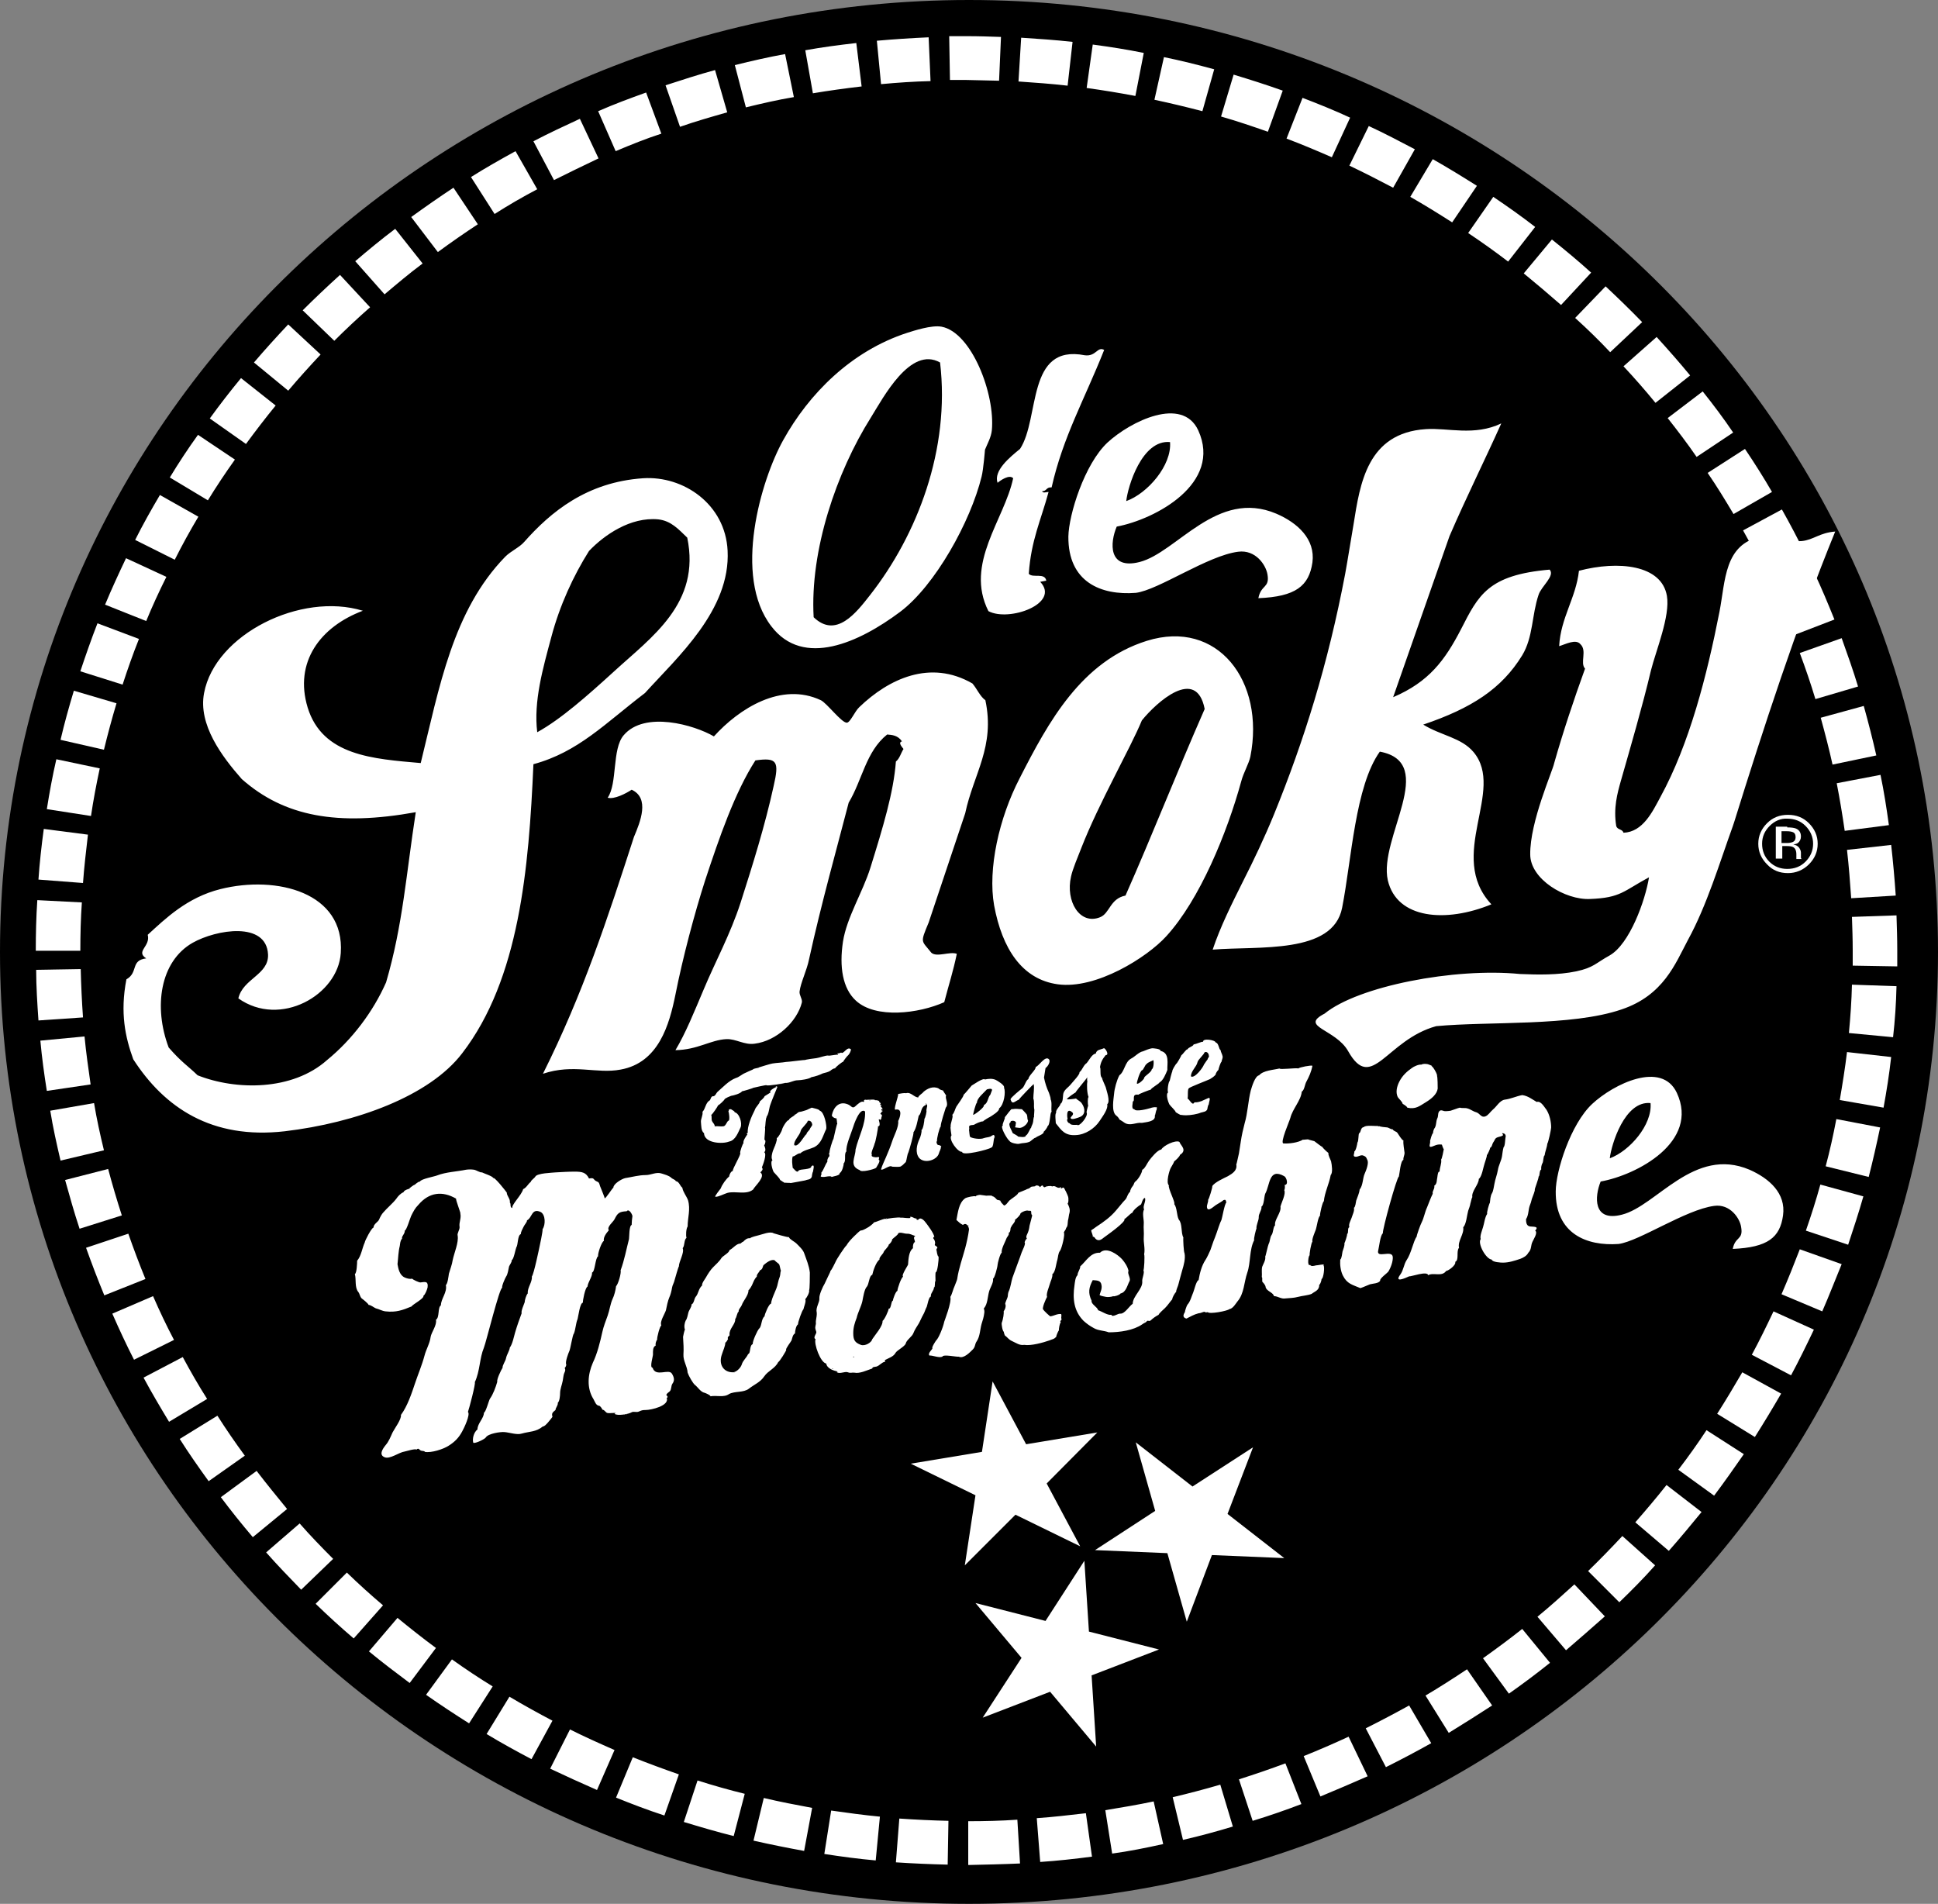 <?xml version="1.0" encoding="UTF-8"?> <svg xmlns="http://www.w3.org/2000/svg" xmlns:xlink="http://www.w3.org/1999/xlink" version="1.1" id="layer" x="0px" y="0px" viewBox="0 0 509 500" style="enable-background:new 0 0 509 500;" xml:space="preserve"><rect x="0" y="0" width="509" height="500" fill="#808080" stroke="none"/> <style type="text/css"> .st0{fill:#FFFFFF;} .st1{fill-rule:evenodd;clip-rule:evenodd;fill:#FFFFFF;} </style> <path d="M509,250c0,138.1-114,250-254.5,250C113.9,500,0,388.1,0,250S114,0,254.5,0C395.1,0,509,111.9,509,250"></path> <path class="st0" d="M475.1,227c-1.5,1.5-3.4,2.3-5.5,2.3c-2.2,0-4-0.7-5.5-2.3c-1.5-1.5-2.3-3.3-2.3-5.4s0.8-3.9,2.3-5.4 s3.3-2.2,5.5-2.2s4,0.7,5.5,2.2s2.3,3.3,2.3,5.4S476.6,225.5,475.1,227 M464.8,216.9c-1.3,1.3-2,2.8-2,4.7c0,1.8,0.6,3.4,1.9,4.7 c1.3,1.3,2.9,1.9,4.7,1.9c1.9,0,3.5-0.6,4.8-1.9s2-2.9,2-4.7c0-1.8-0.7-3.4-2-4.7c-1.3-1.3-2.9-1.9-4.8-1.9 C467.7,214.9,466.1,215.6,464.8,216.9 M469.4,217.3c1.1,0,1.8,0.1,2.3,0.3c0.9,0.4,1.3,1.1,1.3,2.1c0,0.7-0.3,1.3-0.8,1.7 c-0.3,0.2-0.7,0.3-1.2,0.4c0.7,0.1,1.2,0.4,1.5,0.8s0.5,0.9,0.5,1.3v0.6c0,0.2,0,0.4,0,0.6s0,0.4,0.1,0.4l0.1,0.1h-1.4v-0.1 c0,0,0,0,0-0.1v-0.3v-0.7c0-1-0.3-1.6-0.8-1.9c-0.3-0.2-0.9-0.3-1.7-0.3h-1.2v3.3h-1.7v-8.4h3V217.3z M471,218.6 c-0.4-0.2-1-0.3-1.8-0.3h-1.3v3.1h1.4c0.6,0,1.1-0.1,1.4-0.2c0.6-0.2,0.9-0.7,0.9-1.3C471.6,219.2,471.4,218.8,471,218.6"></path> <polygon class="st0" points="286,428.5 284.8,409.9 274.6,425.7 256.2,421 268.3,435.4 258.1,451.1 275.8,444.3 287.9,458.7 286.7,440 304.4,433.2 "></polygon> <polygon class="st0" points="266.7,397.8 283.7,406.1 274.9,389.6 288.2,376.2 269.5,379.3 260.7,362.8 257.9,381.3 239.2,384.4 256.2,392.7 253.4,411.1 "></polygon> <polygon class="st0" points="318.3,408.4 337.3,409.2 322.4,397.6 329.1,380.1 313.2,390.4 298.3,378.8 303.4,396.8 287.6,407.1 306.6,407.9 311.7,425.9 "></polygon> <path class="st0" d="M254.3,489.8v-11.5c4.3,0,8.6-0.1,12.9-0.4l0.7,11.5C263.4,489.6,258.8,489.7,254.3,489.8 M248.9,489.7 c-4.5-0.1-9.1-0.3-13.6-0.6l0.9-11.5c4.3,0.3,8.6,0.5,12.9,0.6L248.9,489.7z M273.2,489l-0.9-11.5c4.3-0.3,8.6-0.8,12.9-1.3 l1.6,11.4C282.3,488.2,277.7,488.7,273.2,489 M230,488.6c-4.5-0.4-9-1-13.5-1.7l1.8-11.4c4.2,0.6,8.6,1.2,12.8,1.6L230,488.6z M292.1,486.8l-1.8-11.4c4.2-0.7,8.5-1.4,12.7-2.3l2.5,11.2C301,485.3,296.5,486.2,292.1,486.8 M211.2,486.1 c-4.4-0.8-8.9-1.7-13.3-2.7l2.7-11.2c4.2,1,8.4,1.8,12.7,2.6L211.2,486.1z M310.7,483.2L308,472c4.2-1,8.4-2.1,12.5-3.3l3.3,11 C319.5,481,315.1,482.2,310.7,483.2 M192.7,482.2c-4.4-1.1-8.8-2.4-13.1-3.7l3.6-10.9c4.1,1.3,8.3,2.5,12.4,3.5L192.7,482.2z M329,478.2l-3.6-10.9c4.1-1.3,8.2-2.7,12.2-4.2l4.2,10.7C337.6,475.4,333.3,476.9,329,478.2 M174.5,476.8c-4.3-1.4-8.5-3-12.7-4.7 l4.4-10.6c4,1.6,8.1,3.1,12.1,4.5L174.5,476.8z M346.8,471.8l-4.4-10.6c4-1.6,7.9-3.3,11.8-5.1l5,10.4 C355.1,468.3,350.9,470.1,346.8,471.8 M156.8,470.1c-4.1-1.8-8.3-3.7-12.3-5.6l5.2-10.3c3.8,1.9,7.8,3.7,11.7,5.4L156.8,470.1z M364,464.1l-5.3-10.2c3.8-1.9,7.6-3.9,11.4-6l5.8,9.9C372,460,368,462.1,364,464.1 M139.6,462c-4-2.1-8-4.3-11.8-6.6l6-9.8 c3.7,2.2,7.5,4.3,11.3,6.3L139.6,462z M380.5,455.1l-6.1-9.8c3.7-2.2,7.3-4.5,10.9-6.9l6.6,9.5C388.2,450.3,384.4,452.7,380.5,455.1 M123.2,452.6c-3.8-2.4-7.6-4.9-11.3-7.5l6.8-9.3c3.5,2.5,7.1,4.9,10.7,7.1L123.2,452.6z M396.3,444.8l-6.8-9.3 c3.5-2.5,6.9-5,10.3-7.7l7.3,8.9C403.6,439.5,400,442.2,396.3,444.8 M107.6,442c-3.6-2.7-7.2-5.4-10.7-8.3l7.5-8.8 c3.3,2.7,6.7,5.4,10.1,7.9L107.6,442z M411.3,433.4l-7.5-8.8c3.3-2.7,6.5-5.6,9.7-8.5l8,8.4C418.1,427.5,414.7,430.5,411.3,433.4 M92.9,430.3c-3.4-2.9-6.7-5.9-10-9.1l8.2-8.2c3.1,3,6.3,5.9,9.5,8.6L92.9,430.3z M425.3,420.8l-8.2-8.2c3.1-3,6.1-6.1,9-9.2 l8.6,7.7C431.7,414.5,428.5,417.7,425.3,420.8 M79.1,417.5c-3.1-3.2-6.3-6.5-9.2-9.8l8.8-7.6c2.8,3.2,5.8,6.3,8.8,9.3L79.1,417.5z M438.3,407.3l-8.8-7.5c2.8-3.2,5.6-6.5,8.2-9.8l9.2,7.1C444.2,400.4,441.3,403.9,438.3,407.3 M66.4,403.7 c-2.9-3.4-5.7-6.9-8.4-10.5l9.4-6.9c2.6,3.4,5.3,6.7,8,10L66.4,403.7z M450.2,392.8l-9.4-6.8c2.6-3.4,5.1-6.9,7.4-10.4l9.8,6.3 C455.5,385.5,452.9,389.2,450.2,392.8 M54.8,389c-2.6-3.6-5.2-7.3-7.6-11.1l9.9-6.1c2.3,3.6,4.7,7.1,7.2,10.5L54.8,389z M460.9,377.4l-9.9-6.1c2.3-3.6,4.5-7.3,6.6-10.9l10.2,5.6C465.6,369.8,463.3,373.6,460.9,377.4 M44.4,373.4 c-2.3-3.8-4.6-7.7-6.7-11.6l10.3-5.4c2,3.7,4.1,7.4,6.4,11L44.4,373.4z M470.4,361.2l-10.3-5.4c2-3.7,3.9-7.6,5.7-11.4l10.6,4.8 C474.5,353.2,472.5,357.3,470.4,361.2 M35.2,357.1c-2-3.9-3.9-8-5.7-12.1l10.7-4.6c1.7,3.9,3.5,7.7,5.5,11.5L35.2,357.1z M478.6,344.4l-10.7-4.5c1.7-3.9,3.3-7.9,4.8-11.8l11,3.9C482,336.1,480.4,340.3,478.6,344.4 M27.4,340.2c-1.7-4.1-3.3-8.3-4.8-12.5 l11.1-3.7c1.4,4,2.9,8,4.5,11.9L27.4,340.2z M485.4,326.9l-11.1-3.7c1.4-4,2.7-8.1,3.8-12.1l11.3,3.1 C488.2,318.4,486.8,322.7,485.4,326.9 M20.9,322.7c-1.4-4.2-2.6-8.5-3.8-12.8l11.3-2.9c1.1,4.1,2.3,8.2,3.6,12.2L20.9,322.7z M490.8,309.1l-11.3-2.8c1.1-4.1,2-8.2,2.8-12.4l11.5,2.2C492.9,300.4,491.9,304.8,490.8,309.1 M15.9,304.8c-1-4.3-2-8.7-2.7-13.1 l11.5-2c0.7,4.2,1.6,8.3,2.6,12.4L15.9,304.8z M494.7,290.9l-11.5-2c0.7-4.1,1.4-8.4,1.9-12.6l11.6,1.3 C496.2,282.1,495.5,286.5,494.7,290.9 M12.3,286.5c-0.7-4.4-1.3-8.8-1.7-13.2l11.6-1.1c0.4,4.2,1,8.4,1.6,12.6L12.3,286.5z M497.2,272.4l-11.6-1.1c0.4-4.2,0.7-8.5,0.8-12.7l11.7,0.4C498,263.5,497.7,268,497.2,272.4 M10.1,268c-0.3-4.4-0.6-8.9-0.6-13.3 l11.7-0.2c0.1,4.2,0.3,8.5,0.6,12.7L10.1,268z M498.3,253.8l-11.7-0.2c0-1.3,0-2.6,0-4c0-2.9-0.1-5.9-0.2-8.8l11.7-0.4 c0.1,3.1,0.2,6.1,0.2,9.2C498.3,251.1,498.3,252.4,498.3,253.8 M21.1,249.7H9.4c0-4.4,0.1-8.9,0.4-13.3l11.7,0.6 C21.2,241.2,21.1,245.5,21.1,249.7 M486.2,235.9c-0.3-4.2-0.6-8.4-1.1-12.7l11.6-1.3c0.5,4.4,0.9,8.9,1.2,13.3L486.2,235.9z M21.8,231.9L10.1,231c0.3-4.4,0.8-8.9,1.4-13.3l11.6,1.5C22.6,223.5,22.1,227.7,21.8,231.9 M484.5,218.2c-0.6-4.2-1.3-8.4-2.1-12.5 l11.5-2.2c0.9,4.3,1.6,8.8,2.2,13.2L484.5,218.2z M23.9,214.3l-11.6-1.8c0.7-4.4,1.5-8.8,2.5-13.1l11.4,2.4 C25.3,206,24.5,210.2,23.9,214.3 M481.3,200.8c-0.9-4.1-2-8.3-3.1-12.3l11.3-3.1c1.2,4.3,2.3,8.6,3.3,13L481.3,200.8z M27.3,196.9 l-11.4-2.6c1-4.3,2.2-8.6,3.5-12.9l11.2,3.3C29.4,188.7,28.3,192.8,27.3,196.9 M476.8,183.6c-1.2-4-2.6-8.1-4.1-12.1l11-3.9 c1.5,4.2,3,8.4,4.3,12.7L476.8,183.6z M32.2,179.8l-11.1-3.5c1.4-4.2,2.9-8.5,4.5-12.6l10.9,4.1C34.9,171.8,33.5,175.8,32.2,179.8 M470.9,166.9c-1.6-3.9-3.2-7.9-5-11.7l10.6-4.8c1.9,4,3.6,8.1,5.3,12.3L470.9,166.9z M38.4,163.1l-10.8-4.3 c1.7-4.1,3.6-8.2,5.5-12.2l10.6,4.9C41.8,155.3,40,159.2,38.4,163.1 M463.7,150.6c-1.9-3.8-3.8-7.6-5.9-11.3l10.2-5.5 c2.2,3.9,4.3,7.9,6.2,11.8L463.7,150.6z M45.9,147l-10.4-5.2c2-4,4.2-7.9,6.5-11.8l10.1,5.7C49.9,139.4,47.8,143.2,45.9,147 M455.3,135c-2.2-3.7-4.4-7.3-6.8-10.8l9.8-6.3c2.5,3.7,4.9,7.5,7.1,11.3L455.3,135z M54.6,131.4l-10-6c2.3-3.8,4.8-7.6,7.4-11.2 l9.7,6.5C59.2,124.2,56.8,127.8,54.6,131.4 M445.6,120c-2.4-3.5-5-6.9-7.6-10.2l9.2-7c2.8,3.5,5.5,7.1,8,10.8L445.6,120z M64.6,116.6l-9.5-6.7c2.6-3.6,5.4-7.2,8.2-10.6l9.1,7.2C69.7,109.8,67.1,113.2,64.6,116.6 M434.8,105.8c-2.7-3.3-5.5-6.5-8.4-9.6 l8.7-7.7c3,3.3,6,6.7,8.8,10.1L434.8,105.8z M75.7,102.6l-9-7.4c2.9-3.4,5.9-6.7,9-10l8.5,7.9C81.3,96.2,78.4,99.4,75.7,102.6 M422.9,92.5c-2.9-3.1-6-6.1-9.2-9l8-8.3c3.3,3.1,6.5,6.2,9.6,9.4L422.9,92.5z M87.8,89.5l-8.3-8c3.2-3.2,6.5-6.3,9.8-9.3l7.9,8.5 C94,83.5,90.8,86.5,87.8,89.5 M410,80.1c-3.2-2.8-6.5-5.6-9.8-8.3l7.4-8.9c3.5,2.8,7,5.7,10.3,8.7L410,80.1z M101,77.3l-7.7-8.7 c3.4-2.9,6.9-5.8,10.5-8.5l7.2,9.1C107.5,71.8,104.2,74.6,101,77.3 M396.1,68.7c-3.4-2.6-6.9-5.1-10.5-7.5l6.6-9.5 c3.7,2.5,7.4,5.1,11,7.9L396.1,68.7z M115,66.2l-7-9.2c3.6-2.6,7.3-5.2,11.1-7.7l6.4,9.6C122,61.2,118.4,63.7,115,66.2 M381.4,58.4 c-3.6-2.3-7.3-4.6-11-6.7l5.9-9.9c3.9,2.2,7.8,4.6,11.6,7L381.4,58.4z M129.9,56.2l-6.2-9.7c3.8-2.4,7.7-4.6,11.7-6.8l5.7,10 C137.3,51.7,133.5,53.9,129.9,56.2 M365.9,49.3c-3.8-2-7.7-4-11.5-5.8l5.1-10.4c4.1,1.9,8.1,4,12.1,6.1L365.9,49.3z M145.5,47.3 l-5.4-10.2c4-2.1,8.1-4,12.2-5.9l4.9,10.4C153.2,43.5,149.3,45.4,145.5,47.3 M349.8,41.3c-3.9-1.7-7.9-3.4-11.9-4.9l4.2-10.7 c4.2,1.6,8.4,3.3,12.5,5.2L349.8,41.3z M161.7,39.7l-4.6-10.5c4.1-1.8,8.4-3.4,12.6-4.9l4,10.8C169.7,36.4,165.7,38,161.7,39.7 M333,34.6c-4-1.4-8.1-2.8-12.3-4l3.3-11c4.3,1.3,8.7,2.7,12.9,4.2L333,34.6z M178.6,33.3l-3.8-10.9c4.3-1.4,8.6-2.8,13-4l3.2,11.1 C186.8,30.7,182.6,31.9,178.6,33.3 M315.8,29.2c-4.2-1.1-8.4-2.1-12.6-3l2.5-11.2c4.4,0.9,8.8,2,13.2,3.2L315.8,29.2z M195.9,28.2 L193,17.1c4.4-1.1,8.8-2.1,13.2-2.9l2.3,11.3C204.3,26.2,200,27.2,195.9,28.2 M298.2,25.2c-4.2-0.8-8.5-1.5-12.8-2.1l1.6-11.4 c4.5,0.6,9,1.3,13.4,2.2L298.2,25.2z M213.5,24.5l-2-11.3c4.4-0.8,9-1.4,13.4-1.9l1.4,11.4C222,23.2,217.7,23.8,213.5,24.5 M280.4,22.5c-4.3-0.5-8.6-0.8-12.9-1.1l0.7-11.5c4.5,0.3,9.1,0.6,13.5,1.1L280.4,22.5z M231.4,22.1l-1.1-11.4 c4.5-0.4,9.1-0.7,13.6-0.9l0.5,11.5C240,21.4,235.7,21.7,231.4,22.1 M262.4,21.2c-2.9-0.1-5.8-0.1-8.7-0.2c-1.4,0-2.8,0-4.2,0 l-0.2-11.5c1.6,0,3.1,0,4.7,0c3,0,5.9,0.1,8.9,0.2L262.4,21.2z"></path> <path class="st1" d="M140.1,200.7c-1.2,27.4-3.7,56.4-18.7,75.9c-8.6,11.3-28,18.3-46.6,20.5c-19.2,2.2-31.6-6.2-39.8-18.9 c-2.1-5.8-3.5-12.2-1.8-21c3.2-1.8,1-5,5.2-5.5c-2.9-1.9,1.2-3.1,0.4-6.2c4.6-4.2,10.3-9.8,19.1-12c14.8-3.7,32.7,0.9,31.6,16.8 c-0.7,11-15.9,19.7-26.9,11.9c1.2-5.2,8-6.2,7.8-11.5c-0.4-8.8-13.6-6.6-19.8-3.1c-8.6,4.9-10.3,16.9-6.3,27.5 c3.4,3.9,4.9,4.7,7.6,7.3c10.1,4,24.9,4.1,34-4c6.6-5.4,12.1-12.7,15.5-20.4c4.4-15,5.3-28.6,7.8-44.7c-20.5,3.7-34.5,1.2-45.7-8.7 c-5.2-5.9-11.5-14.3-9.9-22.6c2.9-15.4,25.4-26.6,41.7-21.6c-11.2,4.2-18.1,13.5-14.5,25.4c3.9,12.7,17.2,13.5,29.7,14.6 c4.9-19.9,8.4-40,22.2-54.2c1.5-1.5,3.7-2.4,5-3.9c6.9-7.8,16.4-15.7,31.2-16.7c10.6-0.7,21.6,6.8,22.2,19 c0.8,15.6-13.2,28-21.7,37.4C158.9,190,151.9,197.5,140.1,200.7 M161.2,176.4c9.9-9.1,22.9-17.9,19.3-35.2c-2.3-2.2-4.2-4.4-7.6-4.8 c-7.3-0.7-14.2,4.1-18.2,8.3c-4.1,6.5-7.7,14.3-9.9,22.6c-2.2,8.2-4.7,16.9-3.7,25C147.3,188.9,154.4,182.6,161.2,176.4 M380.7,140.8c4.4-10.2,9.2-19.8,13.6-29.6c-7.1,3.4-14.1,1.1-19.8,1.5c-15.4,1-17.3,14.3-19,25c-0.8,4.6-1.5,9.2-2.2,13 c-4.5,23.7-10.8,43.8-18.7,63.2c-2.5,6.1-5.3,12-8.1,17.5c-3,6-6,12-8,18c12-1,31.6,1.3,34-11c2.5-12.7,3.4-31.9,9.9-41 c15.5,2.9-0.4,22.7,2.1,33.8c2.4,10.2,15.3,11.2,27.2,6.3c-11.9-12.8,3.8-29.9-4.7-40c-3.2-3.8-8.5-4.3-13.2-7.2 c12.7-4.3,20.6-9.4,26-18.2c2.9-4.8,2.5-10.6,4.3-15.9c0.7-2.2,4.4-5,2.9-6.6c-16.2,1.4-18.7,6.7-23.3,15.7 c-4.2,8.1-8.4,13.8-17.8,17.8L380.7,140.8z M253.5,213.6c2.2-10.4,7.9-17.5,5.3-29.7c-1.4-1-2.2-3-3.4-4.4 c-11.1-6.4-22-1.2-29.7,6.2c-1.2,1.1-2.4,4.1-3.3,4.1c-1.4,0-5.2-5.1-6.8-5.9c-10.4-4.9-21.5,2.2-28.1,9.5c-5.1-3-18.2-6.8-23.7-0.3 c-3.1,3.6-1.6,12.7-4.2,16.4c1.7,0.5,4.8-1.1,6.3-2.1c4.8,2.2,2.3,8.4,0.6,12.4c-6.9,21.3-13.3,41-23.9,62.2 c8-2.7,14.1,0.1,20.4-1.1c10-1.8,12.8-11.8,14.4-19.7c1.9-9.6,5-21.3,7.8-30c3.7-11.2,7.8-23.1,13.2-31.5c5.7-0.8,6.3,0.2,4.8,6.7 c-2.3,10.5-5.5,20.7-8.7,30.7c-2.7,8.3-6.6,15.4-9.7,22.8c-2.5,5.9-4.7,11.4-7.4,15.9c5.9-0.1,9.2-2.7,13.4-2.9 c2.5-0.1,4.7,1.6,7.4,1.2c5.7-0.7,11.1-5.7,12.4-10.8c0.2-0.9-0.7-1.9-0.6-2.9c0.3-2.4,1.9-5.5,2.5-8.5c3.2-14.6,7.4-29.5,10.4-41.1 c3.6-6,4.5-13.4,10.1-17.9c1.3,0.1,2.8,0.2,3.9,1.8c-1.2,0.3,0.2,1.7,0.4,2c-0.7,1.1-1,2.5-2,3.3c-0.6,8.1-3.4,17.3-6.7,27.9 c-2,6.4-6.2,13-7.2,19.4c-1,6.6-0.1,12.3,3.4,15.5c5.2,4.8,16.5,3.4,23.2,0.4c1.3-5,2.3-7.9,3.3-12.7c-1.8-0.7-5.3,1-6.7-0.3 c-2.6-3.3-3-2.4-0.7-7.9L253.5,213.6z M301.2,168.3c18.6-5.8,31.1,10.6,27.2,30.4c-0.4,1.9-1.8,4.2-2.4,6.5 c-3.7,13.5-10.9,31.1-19.7,40.7c-5,5.5-18.4,14-28.5,12.6c-9.4-1.3-14.6-9.4-16.7-20.7c-1.7-9.6,1.3-23,6.7-33.4 C275.4,189.5,284,173.7,301.2,168.3 M299.9,189.2c-3,7.3-11.3,21.7-15.9,33.5c-0.9,2.3-2.3,5.6-2.7,7.5c-1.5,6.5,2.3,12.8,7.6,10.7 c2.6-1,2.6-4.9,6.7-5.7c7-15.8,13.5-32.4,20.8-49C314.2,174.9,303.7,184.5,299.9,189.2 M238.3,87.4c1.6-0.5,6.4-2.1,9-1.6 c7.9,1.5,14.1,17.7,13.2,27.2c-0.2,1.9-1.2,3.6-1.8,5.1c0-0.1-0.4,5.2-0.9,7.1c-2.9,11.8-12.2,28.6-21.4,35.5 c-10.7,8-25.4,14.8-33.8,3.8c-10.2-13.2-2.7-38.5,3.1-48.9C212.4,103.5,223.5,92.2,238.3,87.4 M228.7,109.7c-9,14.3-16,34.8-15,52.4 c5.9,5.7,11.2-1.2,14.8-5.8c12.4-15.8,21.1-38.3,18.4-61.1C239.1,90.8,232,104.4,228.7,109.7 M293.3,138.3c-1.8,4.2-2.3,11.4,6,9.3 c9.8-2.5,20.3-19.3,35.9-12.7c5.6,2.4,10.3,6.7,9.5,12.8c-0.9,6.2-4.4,9-14.2,9.4c0.7-3.6,3-2.6,2.4-6.2c-0.4-2.5-3.1-6.6-7.7-6 c-8,1-21,10.1-26.9,10.8c-9.1,0.7-17.8-2.8-17.7-14.8c0.1-5.7,4.2-19,10.3-24.7c6.1-5.6,19.6-12.2,23.8-3.2 C321.1,127,303.4,136.4,293.3,138.3 M295.8,131.6c5.6-2,12-9.4,11.5-15.5C299.9,115.4,296.2,127.8,295.8,131.6 M284.9,93.3 c-15.4-3-11.7,16.5-17,24.6c-2.7,2.2-7,5.7-5.9,8.9c0.7-0.6,3.1-2.3,4.1-1.2c-2.3,10.9-12.8,22.4-6.5,34.9c5.4,2.9,19-2,13.6-7.7 c0.5-0.1,1.1-0.2,1.6-0.3c-0.4-2.2-3.5-0.6-4.6-1.8c0.6-8.8,3.2-14.1,5.2-21.5c-0.6,0-1.5,0.4-1.7-0.2c1.3,0,1-1.1,2.5-1 c3-13.3,8.6-23,13.8-36.1C288.2,90.9,287.9,93.7,284.9,93.3 M473.2,142.1c-3.5,0.3-6.6-2-10.6-1.2c-9.8,2-9.4,11.6-11,19.8 c-3.3,16.8-7.9,34.7-15.5,48.6c-2.1,3.9-4.6,9.2-9.7,9.4c-0.3-1-1.5-0.7-1.9-1.7c-0.8-4.8,0.3-8.7,1.2-11.9c2.4-8.4,5.7-19.7,7.9-29 c1.3-5.2,5.1-14.3,4.2-19.6c-1.4-8.2-12.8-9.3-23.1-6.6c-0.8,7.2-4.8,12.3-5.2,19.8c1.7-0.5,4.4-2,5.6-0.5c1.8,1.7-0.2,4.9,1.2,6.4 c-2.9,8-5.8,16.7-8.1,24.8c-0.4,2.1-6.4,15.4-6.3,24c0,6.5,9.2,12,15.7,11.7c8.1-0.3,8.8-2.1,15.5-5.7c-1,6.2-5.1,17.5-10.3,20.5 c-3.8,2.1-4.2,3.2-8.8,4.2c-4.8,1-10.1,0.9-14.8,0.7c-17.2-1.7-42.5,3.2-51.3,10.4c-6.8,3.5,2.9,4,6.2,9.9c6.2,11,10-3,23.1-6.6 c13.7-1.3,35.6,0.1,48.7-4.4c11-3.7,14.1-12,17.4-18.2c5-9.1,8.4-20.5,11.8-29.9l0.4-1.2c7.5-24.1,16.3-51.2,26.5-76.2 C477.9,139.9,476.3,141.8,473.2,142.1 M199.1,280.4c0,0.1,0.1,0.1,0.2,0v-0.1C199.2,280.4,199.1,280.4,199.1,280.4 M219.4,277.1 L219.4,277.1C219.4,277.1,219.4,277,219.4,277.1C219.4,277.1,219.3,277.1,219.4,277.1 M307.7,282.9c0,0.1,0,0.1,0,0.1 c0.1,0,0.1-0.1,0.2-0.1v-0.1C307.8,282.8,307.8,282.9,307.7,282.9 M208.5,300.9C208.6,300.9,208.6,300.9,208.5,300.9 C208.5,300.9,208.5,300.8,208.5,300.9L208.5,300.9 M193.9,304.5C193.9,304.5,193.9,304.4,193.9,304.5 C193.9,304.4,193.8,304.5,193.9,304.5 M200.6,303.5h-0.1C200.6,303.5,200.6,303.6,200.6,303.5 M280.1,292.4 C280.1,292.4,280.2,292.4,280.1,292.4C280.2,292.4,280.2,292.4,280.1,292.4C280.2,292.3,280.2,292.4,280.1,292.4 M280.1,292.5 L280.1,292.5L280.1,292.5L280.1,292.5 M281.5,292.4C281.5,292.5,281.5,292.5,281.5,292.4C281.5,292.5,281.5,292.4,281.5,292.4 L281.5,292.4 M281.3,293.2C281.4,293.2,281.4,293.1,281.3,293.2 M280.4,294.4L280.4,294.4C280.3,294.3,280.3,294.3,280.4,294.4 C280.3,294.4,280.3,294.4,280.4,294.4 M221.8,304.9L221.8,304.9C221.9,304.9,221.9,304.9,221.8,304.9 C221.9,304.9,221.8,304.9,221.8,304.9 M211.5,307.2L211.5,307.2C211.6,307.2,211.6,307.1,211.5,307.2 C211.5,307.1,211.5,307.1,211.5,307.2 M208.5,307.8L208.5,307.8C208.5,307.7,208.5,307.7,208.5,307.8 C208.5,307.7,208.5,307.7,208.5,307.8 M271.2,299L271.2,299L271.2,299L271.2,299 M307.7,282.9c0,0.1,0,0.1,0,0.1 c0.1,0,0.1-0.1,0.2-0.1v-0.1C307.8,282.8,307.8,282.9,307.7,282.9 M312.7,283C312.8,282.9,312.8,282.9,312.7,283c0-0.1,0-0.1,0-0.1 C312.7,282.9,312.7,282.9,312.7,283 M315.7,289.2h0.1C315.8,289.1,315.8,289.1,315.7,289.2C315.7,289.1,315.7,289.1,315.7,289.2 M312.7,289.8C312.7,289.7,312.7,289.8,312.7,289.8C312.8,289.7,312.7,289.7,312.7,289.8C312.7,289.7,312.7,289.7,312.7,289.8 M204.1,285.3L204.1,285.3c-0.1,0.1-0.3,0.2-0.4,0.1C203.8,285.3,204,285.2,204.1,285.3 M187,292.8C187,292.8,187.1,292.8,187,292.8 C187.1,292.7,187,292.7,187,292.8 M287.8,276.7c-1,0.1-1.7,1.7-2.4,2.5c-0.9,0.6-1.1,1.8-1.9,2.4c0.3,0.4-1.8,2.6-2.2,3.1 c-0.7,0.9-1.7,1.4-2,2.4c-0.2,0.7,0,2.4-0.8,2.8c0.1,0.5-1.4,1.6-1.1,2.4c-0.4,0.1-0.1,2.4-0.1,2.7c1.5,1.9,2.4,3.3,5.3,3.1 c2.4-0.1,4.9-1.7,6.2-3.7c0.7-1.1,2.3-3.1,2-4.4c0.9-0.7-0.2-3.6-0.4-4.5c-0.3-0.8-0.8-1.7-1-2.5c-0.6-0.3-0.2-2.5-0.5-2.7 c0.2-1.3,0.6-2.1,1.5-3.2c1.1,0-0.2-2-0.5-1.8C289.1,275.7,288,275.6,287.8,276.7 M285.6,284c-0.2,0.8-0.1,3.2,0.3,4.1 c-0.3,0.3-0.2,2-0.1,2.3c-0.1,0.2-0.5,1.7-0.4,1.8c0.5,0.9-2,3.9-2.5,3.2c0,0-1.9,0.2-1.9-0.4c-0.5,0.1-1-1-0.6-1.1 c-0.1-0.3-0.5-3.2,1.2-1.8c0.7,0.6-0.5,1.2-0.4,1.5c0.1,0.7,2-0.1,2.3-0.2c1.7-0.6,1.5-2.3,0.7-3.5c-0.4-0.7-1.1-0.9-1.6-1.4 c-0.4,0.1-2.1,0.3-2.4,0.2c0.1-0.4,2.1-1.7,2.3-1.8c-0.1-0.1,2.8-3.5,3.1-4C285.5,283,285.5,284,285.6,284 C285.6,284,285.7,284,285.6,284 M246.6,285.9c-1.5-0.8-3.1,0-4.1,0.9c-0.1,0.3-1.4,1-1.3,1.4c-1,0.1-2-1.5-3.2-1.1 c-0.5-0.1-1.6,0.1-2.1,0.2c0.1,0.6-1.5,4.6-0.6,4.1c1.9-0.3,1,2.3,0.6,3c0.2,1.6-1.1,3.8-1.6,5.4c-0.5,1.5-1,2.7-1.6,4.1 c-0.4,1-1,2.1-1.3,3.2c0.3,0.5,2.3-1.3,2.9-0.7c0.1,0,2.5,0.2,2.4-0.2c0.3,0,0.9-0.8,1.2-1c0.3-0.8,0.3-1.8,0.7-2.6 c0.2-0.5,1.5-5,1.3-5.2c0.8-1.1,1.1-3.2,1.4-4.4c0.9-0.7,0.3-2.3,2.1-2.9c-0.3-0.1-0.4-0.2-0.2-0.3c0.6,0.6,0.2,0.8,0.1,1.8 c0.2,0.1-0.3,2.1-0.5,2.2c0,0.4-0.3,2.8-0.8,3c0.2,0.3-0.3,2-0.5,2.3c-0.7,1.5-1.2,3.6-0.1,5c1.4,1.6,4.7,0.6,5.2-1.2 c0.1-0.5,0.6-1.2,0.5-1.7c0.4,0-0.2-0.5-0.7-0.5c-0.3,0-0.6-0.9-0.3-1c-0.1-0.6,0.6-3.5,1-3.9c-0.2-0.4,1.3-4.9,1.3-4.9 c0.9-1-0.3-2.4,0.1-3.2c-0.1-0.2-0.8-1.1-0.8-1.3C247.6,286.4,246.6,286.1,246.6,285.9C246.4,285.8,246.6,285.9,246.6,285.9 M236.5,287.4L236.5,287.4C236.5,287.5,236.5,287.4,236.5,287.4 M262.4,291.1c0.2,0.7-2,2-2.5,2.3c-0.1,0-1.6,0.9-1.7,1.1 c-0.7,0-1.9,0.6-2.4,0.9c-0.3,0.1-0.9,0-1.2,0.3c-0.2,0.4,0.1,0.7-0.1,1c0.1,0.5,0.1,1.5,0.3,1.9c0.7,0.4,2.7,0.7,3.6,0.3 c0.6-0.2,1.2-0.2,1.7-0.4c0.3-0.1,0.6-0.5,1-0.4c0,0.1,0.1,0.5,0.2,0.5c-0.5,0.3-0.2,2.7-1,2.8c-0.6,0.5-7.7,2.3-7.6,1.1 c-1.1,0.2-3.7-3.3-2.8-4.3c0-0.1-0.4-2.3-0.2-2.3c-0.2-0.7,0.8-2.7,0.4-3.1c0.6-0.6,0.7-1.5,1.1-2.2c0.3-0.5,1.9-2.6,1.9-3.1 c0.2-0.1,2.1-2.4,2.1-2.4c0.4-0.2,3-2.1,3.5-1.6c0.9-0.2,1.9-0.3,2.8,0.1c0.4,0.2,2.5,1.4,2.2,2.1 C264.2,286.7,263.7,290.2,262.4,291.1 M259.2,286.1c-0.8,0.9-2.7,2.4-2.6,3.5c-0.3,0-1.1,3.2-1,3.2c0.3,0,3.1-2,2.8-2.6 c1.1-0.4,1-2,1.7-2.7l0.3-0.8C261,285.6,259.6,286,259.2,286.1 M259.2,286.1C259.4,286,259,286.2,259.2,286.1 M258.6,283.3 C258.5,283.2,258.7,283.3,258.6,283.3 M211.4,291.8C211.5,291.8,211.5,291.8,211.4,291.8C211.5,291.8,211.5,291.7,211.4,291.8 C211.5,291.8,211.4,291.8,211.4,291.8 M236.5,287.5C236.5,287.4,236.5,287.4,236.5,287.5C236.5,287.4,236.5,287.5,236.5,287.5 M228.4,288.9C228.6,289.4,228.4,288.9,228.4,288.9C228.4,289,228.4,288.9,228.4,288.9 M231.2,290.2 C231.2,290.2,231.3,290.2,231.2,290.2c0.1,0.1,0.1,0.1,0.1,0v-0.1L231.2,290.2 M219.7,294.7h0.1 C219.8,294.5,219.7,294.6,219.7,294.7 M289.7,283.3c0.1,0.1,0.1,0,0.1,0H289.7 M231,293.9C231.1,293.9,231.1,293.9,231,293.9 C231.1,293.8,231,293.8,231,293.9 M230.4,294.6c0,0,0.1,0,0.1-0.1C230.5,294.6,230.4,294.6,230.4,294.6 M203.5,300.9v0.1 c0.1,0,0.1-0.1,0.2-0.1v-0.1C203.6,300.8,203.6,300.9,203.5,300.9 M217.5,277.2c-0.8,0-2.3,0.6-3.1,0.7c-0.3,0-3,0.4-3,0.5 c0-0.1-4.3,0.5-5,0.5c-1.1,0.2-2.3,0.2-3.5,0.4c-0.3,0-3.5,1-3.5,1c-0.4,0.3-1.3,0.2-1.7,0.6c-0.7,0.3-1.4,0.6-2,0.9 c-0.8,0.3-1.6,1.1-2.4,1.3c-1.9,0.7-3.5,2.5-4.9,3.7c-0.3,0.3-0.5,1-1,1.1c-0.7-0.1-0.7,0.8-1,1.1c-1.1,0.6-1.1,2.2-1.9,3 c0.2,0.8-0.5,1.9-0.4,2.7c0.1,0.9,0,2.3,0.8,2.9c0.1,2.7,4.9,2.9,6.6,2.2c1.7-0.3,2.4-2.5,3-3.7c0.5-1.1-0.3-3.8-1.6-4 c0.3-0.2-0.9-0.7-0.9-0.8c-0.8,0-0.4,0.1-0.7,0.6c0.2,0.3,0.4,2.2,0.1,2.4c-0.5,0.1-0.7,1.4-1.4,1.5c-0.8,0.1-1.5-0.1-2.3,0 c0.1-0.5-0.5-0.9-0.7-1.4s0-1.1-0.2-1.6c0.3-0.1,1.7-2.2,1.8-2.5c0.3-0.1,1.6-1.3,1.7-1.6c0.2-0.3,1.4-0.8,1.7-0.9 c0.7-0.1,2.5-0.6,2.9-1.2c0.2,0,2.9-0.8,2.9-0.9c0,0,3.4-0.8,3.5-0.7c0.1,0.3,4.9-0.5,4.9-0.6c1.2,0.1,2.1-0.7,3.4-0.7 c0.7,0,2.9-0.3,3.5-0.8c1.1-0.2,2.2-0.6,3-1c0.7-0.2,1.4-0.3,2-0.7c0.2-0.2,0.9-0.7,1.2-0.6c0.2-0.4,1.7-1.6,2.2-1.8 c0-0.2,1.1-1.6,1.3-1.7c0.3-0.3,0.7-1.1,0.7-1.5c-1-1-2,1.5-2.6,0.8c0.2,0-0.9,0.4-1,0.2c-0.1,0.1,0.3,0.2,0.2,0.4 C219.6,276.9,217.6,277.4,217.5,277.2C217.4,277.2,217.5,277.3,217.5,277.2 M219.4,277.1C219.3,277,219.5,277.1,219.4,277.1 S219.4,277.1,219.4,277.1 M205.2,284.6C205.2,284.6,204.9,284.7,205.2,284.6C205.2,284.7,205.2,284.6,205.2,284.6 M205.2,284.6 L205.2,284.6c-0.1,0-0.1,0-0.1,0s0,0-0.1,0v0.1C205.1,284.7,205.2,284.7,205.2,284.6 M305,275.9C305,275.8,305.1,275.9,305,275.9 M299.9,281.1C299.9,281.1,300,281.1,299.9,281.1C300,281.1,300,281.1,299.9,281.1 M306.6,281c-0.4,1-1.1,2.8-2.1,3.3 c0.1,0.2-2.1,1.4-2.3,1.9c-0.3,0-3.3,1.2-3.2,1.3c-2-0.3-0.7,1.6-1.5,1.8c0.1,0.3-0.5,2,0.4,2c0.4,0.8,3.6-0.1,4.3-0.3 c0.2-0.1,1.1-0.3,1.4-0.2c0.5-0.1,0.1,0.4,0.2,0.7c-0.2,0-0.3,1.2-0.5,1.5c0.3,1.6-2.4,1.7-3.4,1.9c-1.5-0.2-3,0.9-4.5,0 c-0.1-0.1-1.2-0.8-1.4-0.9c0-0.2-0.6-0.9-0.8-1c-1.4-1-0.7-4.5-0.6-5.7c0.1-1.4,0.7-3.6,1.4-4.9c1.4-1,1.4-3.5,3.1-4.4 c1-0.5,2-1.7,3.1-1.9c0.8-0.3,1.6-0.7,2.4-0.8c0.2,0,2.3,0.1,2.2,0.7C307.3,276.5,306.5,279.5,306.6,281 M302.9,278.4 c-0.3,0.3-1.4,0.5-1.8,1.1c-0.3,0-0.8,1.6-1.2,1.6c-0.1,0-0.1,0,0,0c-0.5,0.3-1.4,3.1-1.3,3.5c0.5,0.2,2-1.3,1.9-1.5 c0-0.5,2-1.5,2-2.3C303,280.7,303.1,278.8,302.9,278.4 M200.9,296.2c0.2-0.6,0.1-2.4,0.5-2.9c0,0-0.2,0-0.1,0c0.6-0.6,0.7-2.3,1-3.1 c0.2-0.7,1.9-4.8,1.9-4.8c-0.2-0.1-2.5,1.1-1.8,1.5l-1.6,1c0,0.3-1,1.2-1.2,1.3c-0.2,0.9-1.1,1.4-1.4,2.4c-0.8,1.5-2,4.4-1.8,5.9 c-0.3,0.1-0.4,0.2-0.1,0.4c-0.2,0.3-1.3,1.8-1,2.3c-0.2,0-1,2.3-0.9,2.6c0.4,0.2-2.2,4.4-1.9,4.7c-0.6,0.1-1,1.2-1,1.5 c-0.8,0.6-1.9,2.2-2.2,3.1c-0.1,0.2-1.8,2.2-1.4,2.2c0.7,0.1,2.4-0.8,3.1-1c2.1-0.6,5,0.6,6.8-0.9c0.5-1,3.4-3.4,1.9-4.5 c0.5-0.5,0.8-0.8,0.4-1.3c0.3-0.7,1.4-3.6,0.6-4c0.6-0.4,0.2-1.4,0-1.8c0.3-0.3,0.5-1.5,0.1-1.4C200.7,299,201.1,296.1,200.9,296.2 C200.8,296.2,200.8,296.2,200.9,296.2 M193.9,304.4C193.9,304.4,193.9,304.5,193.9,304.4C193.8,304.5,193.9,304.4,193.9,304.4 M200.5,303.5h0.1C200.6,303.6,200.6,303.5,200.5,303.5 M229.8,289c0.2-0.4-1.6-0.1-1.9-0.2c-0.3,0.2-0.7-0.2-1,0.2 c0,0.2,0.2,0.3-0.2,0.4c-0.4-0.4-1.7,0.8-1.9,1c-1,1-1.1,0-2.2-0.4c-2.3-0.9-3.7,0.9-4.1,2.8c-0.2,0.4,0.8,1,1.2,0.9 c0.1,0.5,0.1,0.9,0.2,1.4c-0.1,0-0.9,3.5-1,4c-0.2,0.2-1.2,3.4-1,3.5c-0.4,0.4,0.2,0.9-0.2,1.2c-0.3,0.3-0.5,1-0.4,1.3 c-0.6,0.8-0.9,2-1.6,2.9c0.3,0.8-0.9,1.1,0.7,1.1c0.3,0,1.9-0.4,2,0c0.2-0.1,2.4-0.4,2.1-1c0.7-0.3,1.1-2.1,1.1-2.6 c0.7-0.6,0-2.6,0.7-3.1c-0.2-1.5,1.2-4.6,1.7-6.2c0.2-0.7,1.8-5.5,3.2-4.3c0.2,3.3-1.7,6.6-2.5,10c0,2-1.8,4.3,1.1,5.4 c0.3,0.7,3.8-0.2,4.3-0.6c0.2-0.4,1.3-1.9,0.7-2.1c-0.1-0.2,0.5-0.9-0.4-0.7c-0.2,0.1-1.8,0-1.4-0.6c-0.4-0.6,0.6-2.2,0.7-3 c0.2,0,1-4.3,0.9-4.5c0.9,0,0.1-1.8,0.2-1.8c0.2,0,0.2-0.1,0.3,0.1c0.5,0,0.3-0.7,0.5-0.9c0.1-0.7-0.2-0.3-0.4-0.8 c-0.1,0.3,0.7-0.7,0.3-0.5c0.2,0.1,0.3,0,0.3-0.2c-0.3,0-0.4-0.2-0.3-0.4c0.3-0.1-0.1,0,0.3,0.1c0-0.5-0.5-0.7-0.5-0.9 c0.3-0.1,0.1-0.5-0.2-0.4c0.3-0.4,0.3-0.3-0.2-0.7C231.2,289.1,230,288.8,229.8,289C229.8,288.9,230,288.9,229.8,289 M228.5,289.1 C227.8,289,228.9,289,228.5,289.1C228.4,289.1,228.5,289.1,228.5,289.1 M231.1,293.8C231.1,293.9,231.1,293.9,231.1,293.8 C231,293.8,231.1,293.8,231.1,293.8 M230.6,294.6c0,0-0.1,0-0.1,0.1C230.4,294.6,230.5,294.6,230.6,294.6 M215.3,291.7 c-0.1-0.4-1.8-0.7-2.1-0.8c-0.3,0.1-1.3,0.6-1.3,0.6c-0.1,0-1.4,0.5-1.8,0.5c-0.6,0-0.9,0.7-1.3,0.7c-0.1,0.4-1.7,1-1.6,1.5 c-0.5-0.2-1.8,2.1-1.8,2.5c-0.1,0.4-1,2.1-1.4,2.2c0.2,0.5-0.5,2.1-0.7,2.6c-0.3,0.6-1,2.6-0.4,3.2c-0.7,0.3,0,2.6,0.3,3.1 c0.4,0.5,1.6,1.6,1.7,2.1c0.1,0,1.3,1,1.4,0.7c0.5,0.1,0.9,0,1.4,0.1c1.3-0.2,2.6-0.5,3.8-0.7c0.7-0.3,1.3-0.1,1.7-0.9 c0-0.2,0.2-1.3,0.3-1.3c0-0.2,0.7-2.4-0.4-1.5c0,1-3.1,0.6-3.4,1.2c-0.4,0.7-1.2-0.6-1.5-0.8c-0.1-1-0.3-2,0-3 c0.5,0.1,1.3-0.9,2-0.8c0.8-0.8,2.5-1.1,3.6-1.6c2-1,2.3-3,3.2-4.8C217.2,295.7,216.5,292,215.3,291.7 C215.3,291.7,215.4,291.8,215.3,291.7 M211.4,291.8C211.4,291.6,211.6,291.8,211.4,291.8C211.4,291.8,211.5,291.8,211.4,291.8 M212.1,294.4c0.6-0.3,1.2,0.3,1.2,0.9c0.2,0.1-0.4,0.8-0.5,1c-0.2,0.7-0.9,0.9-1,1.6c-0.4,0-2.2,3.7-3.2,2.8 c-0.2-1.1,1.5-2.6,1.7-3.7C210.4,296.3,212.2,294.9,212.1,294.4C212.3,294.4,212.1,294.6,212.1,294.4 M203.5,300.9 c0.1-0.1,0.2-0.1,0.2,0C203.6,301,203.5,301,203.5,300.9C203.6,300.9,203.5,300.9,203.5,300.9 M208.5,300.9 C208.3,300.7,208.7,300.9,208.5,300.9C208.5,300.9,208.6,300.9,208.5,300.9 M211.5,307.2C211.4,307,211.7,307.3,211.5,307.2 C211.5,307.1,211.5,307.2,211.5,307.2 M208.5,307.8C208.4,307.6,208.6,307.8,208.5,307.8C208.5,307.7,208.5,307.8,208.5,307.8 M315.7,273.8L315.7,273.8C315.7,273.8,315.7,273.7,315.7,273.8C315.7,273.8,315.6,273.7,315.7,273.8 M316.3,276.4 C316.5,276.3,316.3,276.6,316.3,276.4 M319.5,273.7C319.5,273.7,319.6,273.7,319.5,273.7 M321.1,277.4c0.1,0.5-0.2,0.9-0.3,1.5 c-0.2,0-0.8,1.9-0.8,2.1c-0.2,0.1-0.8,1-0.7,1.2c-0.5,0.6-0.9,0.8-1.5,1.2c-0.6,0.3-5.6,2.2-5.5,2.4c-0.5,0.1-0.2,2.2-0.4,2.7 c0.5,0.2,1.3,2.1,1.8,1c1.4,0.1,2.6-0.7,3.6-1.1c0.9-0.4,0.1,1.3,0.2,1.6c-0.2,0.1-0.4,1.1-0.4,1.3c-0.3,0.7-1,0.7-1.7,0.9 c-0.9,0.4-2.7,0.7-3.8,0.7c-0.5,0-0.9,0-1.4-0.1c0,0.2-1.4-0.7-1.4-0.7c-0.1-0.5-1.4-1.6-1.7-2.1c-0.3-0.6-1-2.7-0.3-3.1 c-0.3-0.4,0.1-2.9,0.4-3c0-0.1,0.6-2.5,0.7-2.5c-0.1-0.4,0.8-1.7,1-2c0.2,0,1.3-2,1.4-2.3c0.4-0.2,1.3-1.7,1.6-1.5 c0.2-0.6,1.4-0.7,1.6-1.3c0.7-0.1,2.1-0.8,2.5-0.7c-0.2-1,3.2-0.5,3.3,0.2c0.8,0.1,0.8,1.8,1.3,2C320.6,276.3,321,276.8,321.1,277.4 M317.5,277.3c0-0.6-0.5-1.3-1.2-0.9c0.1,0.4-1.7,1.9-1.8,2.6c-0.2,1.1-1.8,2.4-1.7,3.7c1,0.6,3.2-2.4,3.4-3.1c0,0,1-1.5,1-1.4 C317.1,278,317.7,277.5,317.5,277.3 M274.1,297.2c0.1,0.1,1.1-1.2,1-1.4c0.8-0.4,0.6-3.7,1.1-3.8c-0.2-1,0.2-2.4-0.3-3.4 c0.2,0-0.4-1.5-0.4-1.6c-0.6-1.3-1-2.5-1.3-4c0-0.1,0.4-2.5,0.4-2.5c0.6-0.4,1.4-1.7,0.9-2.3c-1-1.1-2.7,1.9-3.5,2 c0.2,0.7-1.9,2.3-1.9,3.2c-0.6,0.2-1,1.9-1.6,2.4c-0.5,0.4-3,2.4-3.1,2.9c0.5,1.6,1.1,0.5,2.2,0.1c0.2-0.4,3.8-4.1,3.9-4.1 c0.2,1.2-0.1,2.5-0.1,3.8c0.3,0.8,0.1,1.9,0.2,2.7c0.2,0-0.1,1.9,0,2.1c-0.2,0.2-0.2,1.2-0.3,1.5c-0.1,0.5-0.4,0.9-0.5,1.4 c-0.2,0-0.9,2-1.4,2c0.1,0.7-1.9,0.3-2,0.3c-0.2-0.3-1.1-0.7-1.4-0.9c-0.1-0.4-1.5-2.5-0.6-2.8c-0.2-0.7,1.7-0.6,1.4,0.3 c-0.1,0.3,0,0.9-0.3,0.9c0,0.1,1.1,0.2,1.1,0.2c0.9,0.2,2.5-1.1,2.4-2c-0.3-0.2,0-1.5-0.6-1.8c0.1,0-0.9-1-1-1.1 c-1.1,0-1.2-0.2-2.6,0c-0.1-0.4-1.7,2-1.9,2.1c0.2,0.3-0.8,1.9-0.5,2.2c-0.9,0.2,1.2,3.7,1.7,4c0.3,0.6,2.1,0.9,2.5,0.8 c1.2-0.3,1.6-0.1,2.7-0.5c0.4-0.1,1.4-1.2,1.7-1.1C272.3,298.4,274.3,297.9,274.1,297.2C274.2,297.3,274.1,297.3,274.1,297.2 M271.2,299C271.3,299,271.2,299,271.2,299L271.2,299 M376,280c0.4,0.1,1.7,2.4,1.4,2.6c0.2-0.1,0.2,3.3,0.2,3.3 c-0.2,1.5-1.7,2.7-3,3.5c-1.8,1.1-2.8,2-5,1.5c0-0.3-1-0.9-1.2-1c-0.1-0.6-1-1.3-1.3-1.8c-0.6-1.3-0.2-2.8,0.4-4 c0.8-1.6,2-2.7,3.3-3.6c0.5-0.4,1.8-1,2.5-0.9c0.6-0.3,1.2-0.2,1.8-0.1C374.9,279.5,376.4,279.9,376,280L376,280 M309.8,299.9 c-1.1-0.6-4.3,1-4.8,2c-1,0.1-2.6,2.1-3.2,2.9c-0.4,0.5-1.2,2.3-1.8,2.4c0,0.8-1.1,2.6-1.8,3.1c-0.4,0.3-0.3,0.7-0.7,1.2 c-0.3,0.3-0.7,1.1-0.7,1.5c-0.7,0.6-0.7,1.4-1.2,2c-0.8,0.8-1.6,1.9-2.4,2.8c-1.5,1.8-3.3,3.1-5.3,4.4c-0.4,0.3-0.8,0.6-1.3,0.9 c0,0.5,0.5,1.3,0.4,1.7c0.3-0.1,0.6,0.3,0.7,0.5c0.7,0.7,1.4,0.4,2.1-0.2c0.5-0.4,6.2-4.3,5.5-5c0.3,0.1,1.6-1.5,2.1-1.6 c0.3-0.8,1.6-1.8,2.3-2.2c0.1-0.1,0.4-1.6,1-1.7c0.4,0.8-0.7,2.3-0.2,3c-0.6,1,0,2.8-0.1,3.8c-0.1,1.1,0.1,2.3,0,3.5 c-0.1,1.5,0.4,3,0.1,4.5c0.2,0.4,0,4.2-0.2,4.2c0.4,0.6-0.4,2.2-0.3,2.9c0.2,2-2.5,3.9-2.5,5.9c-1,0.7-2.1,2.7-3.3,2.6 c-0.5-0.1-2.1,1.1-2.3,0.3c-1,0.2-2.5-0.9-3.5-1.2c-0.1-0.8-1.9-1.6-1.7-2.5c-1-2.1-0.7-3.5,0.3-5.4c1.1,0.1,2.1,0,2.3,1.3 c0.2,1-0.3,1.8-0.5,2.6c0.3,0.3,1.4,0.4,1.7,0.5c0.4,0.1,1.5,0,1.9-0.2c0.1,0.2,1.7-0.3,1.9-0.7c1.5-0.3,1.8-2.3,2.4-3.3 c0.3-0.8-0.7-2-0.3-2.6c-0.2-1.1-1-2.3-1.7-3.1c-1.1-1.2-4.1-3.4-5.8-1.7c-2.5-0.1-3.6,2.2-5.2,3.6c0.1,0.6-0.7,1.5-0.7,2.3 c-0.6,0.5-0.7,2-0.8,2.7c-0.5,3.4-0.2,6.7,2.4,9.3c0.9,0.8,1.6,1.3,2.7,1.9c1.2,0.7,2.6,0.6,3.9,1.1c2.9,0,6.5-0.5,8.8-2.1 c0.5-0.4,0.9-0.4,1.2-0.8c0.3-0.4,0.6,0.2,1.1-0.3s1.4-1.1,2-1.4c0.1-0.4,1.3-1.4,1.7-1.8c0.7-0.7,1.2-1.5,1.9-2.3 c-0.1-0.3,0.7-1.7,1-1.9c0-0.6,0.5-1.5,0.6-2c0.3-1.2,0.7-2.6,1-3.7c0.4-1.3,0.9-3.1,0.6-4.5c-0.2-0.2-0.4-3.7-0.3-4.1 c-0.7-1.3-0.2-3.6-1.2-4.7c-0.6-1.2-0.4-3-1.2-4.1c0.4-0.3-1.7-4.2-1.4-4.9c-0.8-0.7,0.1-3.9,0.5-4.6c0.3-0.6,0.7-1.1,0.9-1.7 c0.3-0.2,1.5-1.3,1.5-1.7C312,302,309.9,300.7,309.8,299.9C309.6,299.8,309.8,300,309.8,299.9 M300.6,347 C300.5,346.7,300.8,346.9,300.6,347C300.6,346.9,300.6,347,300.6,347 M406.2,291.5c-0.5-0.6-1.5-2.5-2.6-2.1 c-1.2-0.7-2.3-1.6-3.8-1.8c-1.6,0.3-3,1-4.6,1.2c-1.3,0.2-2.1,1.8-3.1,2.6c-0.7,0.6-1.2,1.5-2,1.8c-1.1,0.4-1.4-0.8-2.4-1.1 c-0.8-0.2-1.5-0.8-2.3-1c-0.6-0.2-1.4,0-2-0.2c-0.5,0.1-2.3,0.8-2.4,0.8c0.1,0-1.3,0.2-1.7,0.1c-0.6-0.2-1-0.4-1.4,0.2 c-0.3,0.6-0.1,1.1-0.4,1.7c-0.4,0.8-0.2,2-0.8,2.7c-0.1,0.1-0.4,1-0.3,1.2c-0.3,0-0.7,1.7-0.8,2c0.2,0.8-0.9,2.2,1.1,1.3 c0.7-0.3,1.2-0.4,2-0.3c0,0.1,0.4,1.2,0.5,1.2c0,0.1-0.5,2.7-0.7,2.7c0.2,1-0.4,2.1-0.4,3.2c-0.4-0.1-0.5,0.7-0.6,1.5 c-0.2,0.7,0,1.7-0.8,2.2c0.2,0.8-0.6,1.4-0.4,2.1c-0.6,1.2-1,2.4-1.5,3.6c-0.6,1.3-0.8,2.7-1.4,3.9c-0.3,0.5-1.4,3.6-1.3,3.7 c-1,1.5-1.4,4.4-2.7,6.3c-0.7,1.1-0.8,2.6-1.6,3.7c-1.7,2.3,1.2,1,2.3,0.5c0.5,0.1,4.8-1.5,5-0.3c1.3-0.8,3.6,0.5,4.7-1.1 c0.7-0.1,2.7-1.6,2.4-2.4c1.1-0.5,0.2-2.8,1-3.7c-0.4-1.8,1.4-3.6,1.1-5.4c0.8-0.7,1-3.3,1.3-4.3c0.2-0.6,0.5-1.3,0.6-2 c0.1-0.2,0.3-1.4,0.5-1.6c-0.3-1.5,1.7-3.3,1.7-4.8c0.8-0.5,1.2-3.2,1.5-4c0.1-0.4,0.7-2,0.6-2.2c0.2-0.2,0.9-1.7,0.9-2 c0.4-0.1,0.5-0.8,0.6-1c0.2-0.5,0.4-0.6,0.6-1.1c0.4-0.9,1.6-0.6,2.2-1.2c-0.1-0.2-0.2-0.3-0.3-0.5c0.8,0,1.1,0.5,0.9,1.2 c-0.1,0.5-0.1,2.2-0.5,2.5c-0.2,0.7-0.3,1.6-0.4,2.3c-0.2,1.3-0.9,2.4-1.1,3.7c-0.2,1.2-0.7,2.4-0.9,3.6c-0.1,0.5-0.3,1.9-0.6,2.4 c-0.5,0.8-0.5,1.9-0.6,2.6c-0.2,0.2-0.9,2.7-0.7,2.9c-0.6,0.8-0.8,2.6-1.1,3.5c-0.2,0.7-0.9,2.4-0.6,3.1c-0.9,1.2,1.4,5.3,2.9,5.4 c0.1,0.7,2.5,0.8,2.9,0.8c1.6,0,3.1-0.5,4.6-1c0.8-0.3,1.7-0.8,2.1-1.6c0.9-0.9,0.6-1.9,1.1-2.9c0.2-0.5,1.5-2.4,0.7-2.9 c1-1.1-0.1-1-1.3-1.1c-1-0.1-1.1-1.1-1.1-1.9c0.8-1.3,0.5-2.5,1.1-3.9c0.3-0.7,0.3-1.2,0.6-1.9c0.1-0.3,0.7-1.7,0.6-2 c-0.1,0,1.1-3.1,1-3.4c0.4-0.2,0.1-1.5,0.7-1.9c-0.1-0.4,0.1-1.3,0.3-1.6c0.3-0.4,0.2-1.9,0.6-2.1c0.1-1,0.6-2,0.7-3.1 c0.2,0,1-3.7,1-4.2C407.4,294.6,407,292.8,406.2,291.5C406.2,291.4,406.3,291.5,406.2,291.5 M362.1,295.7c-0.8,0.1-3.4-0.3-3.9,0.3 c-0.9,0.1-0.7,1.3-1.2,1.6c-0.3,0.2-0.1,2-0.5,2.5c0,0.3-0.4,2.2-0.8,2.3c0.1,0.5-0.6,1.4,0.4,1.4c0.7,0,1.3-0.6,2-0.3 c0.8,0.3,0.8,0.7,1,1.1c0.5,0.8-0.3,2.8-0.7,3.7c-0.5,1.1-0.4,3-1.3,4.1c-0.1,1-0.6,2-0.9,2.9c-0.1,0.4-0.2,1.7-0.6,1.9 c0.2,0.8-0.4,1.9-0.6,2.6c-0.2,0.6-0.9,1.8-0.6,2.5c-0.6,0.2-0.1,1.5-0.6,1.8c0.1,0.3-0.6,2.3-0.7,2.4c0.1,0.6-0.3,1.6-0.5,2.2 c-0.1,0.4-0.2,1.9-0.6,2.1c-0.1,1.4,0.1,3,0.7,4.2c1.1,2.2,2.5,2.4,4.6,3.3c0.9-0.3,1.7-0.7,2.5-1c0.6-0.2,2.4-0.2,2.7-1 c-0.2-0.5,1.9-2,2.1-2.3c0.6-0.9,1.3-2.7,1.2-3.9c-0.2-2-4.5,0.6-3.8-1.8c0.2-0.7,0.5-3.9,1.2-4.4c-0.2-0.8,3.7-14.9,4.2-14.9 c0.2-0.7,0.4-4.1,1.2-4.4c-0.1-0.6,0.3-1.2,0.3-1.8c-0.1-1-0.4-2.3-0.3-3.3c-0.4,0-1.3-1.6-1.6-2c-0.3-0.4-1-0.4-1.2-0.9 c-0.5,0-1-0.4-1.4-0.5C363.7,296,362.7,296,362.1,295.7C361.5,295.8,362.5,295.9,362.1,295.7 M203.2,323.9c-0.9-0.6-3,0.3-3.9,0.5 c-0.4,0.1-2.1,0.5-2.3,0.8c-0.8-0.1-1.3,0.4-1.8,0.9c-0.4,0.1-0.6,0.5-0.8,0.5c-1,0-1.9,1.3-2.8,1.7c-0.1,0.8-1.8,1.5-2.2,2.2 s-1.5,1.7-2.1,2.3c-0.7,0.7-1.4,1.8-1.9,2.7c-0.3,0.5-1.1,1.5-1,2.1c-1,0.9-0.9,2.1-1.7,3c-0.4,0.5-0.4,1.7-1.1,2 c0.2,0.4-0.7,1.6-0.8,2.1c-0.2,0.7-0.3,1.6-0.7,2.1c-0.3,0.6-0.5,1.7-0.2,2.4c-0.1,0-0.5,1.7-0.5,1.9c0.1,1.6,0.2,3.2,0.1,4.6 c-0.1,1.7,1,3.1,1.1,4.8c0.3,0.9,1.4,2.8,1.9,3.2c0.8,0.6,1.5,1.9,2.6,2.1c0.3,0.1,1.5,0.6,1.5,0.9c1.6-0.3,3.5,0.4,4.9-0.6 c1.5-0.8,3.8-0.3,5.2-1.4c1.4-1.1,3-1.7,4-3.2s2.9-2.1,3.7-3.8c0.3,0,2.2-3.1,2.1-3.2c-0.3-0.2,1.3-2.2,1.4-2.5 c0.2-0.6,0.3-1.5,0.9-1.8c0-0.7,0.3-2.1,0.8-2.4c-0.1-0.4,1.1-3.8,1.4-3.9c0.1-0.6,0.8-2.1,0.5-2.7c0.4-0.4,1.2-1.8,1-2.4 c0.2,0.1,0.2-4.1,0.2-4.6c-0.2-1.8-0.9-3.4-1.5-5.1c-0.3-0.9-1.4-1.9-2.1-2.6c-0.4-0.4-1.7-1-1.9-1.6 C206.8,325,203.2,323.9,203.2,323.9C202.7,323.6,203.3,324,203.2,323.9 M203.5,331c0.3,0.5,1,0.7,1.2,1.2c0.1,0.2,0.3,1.4,0.4,1.5 c-0.2,0.5-0.1,1-0.3,1.6c-0.2,0.5-0.4,1.2-0.5,1.7c-0.3,1.8-1.6,3.6-1.8,5.4c-0.5-0.1-1.7,2.8-1.7,3.3c-0.9,0.7-0.7,2.6-1.4,3.2 c-0.5,0.5-1.8,3.4-1.7,4.1c-0.9,0.3-0.5,2.5-1.2,2.6c-0.5,1.1-1.4,1.7-1.7,2.8c-0.3,0.9-1.5,2.1-2.5,2c-2.4-0.1-3.6-2.2-2.7-4.7 c0.3-1,0.9-2.2,0.9-3.1c0.3-0.1,0.5-0.6,0.7-0.9c-0.3-0.8,0.6-0.8,0.4-1.2c-0.1-1.6,1.6-2.7,1.5-4.1c0.4-0.4,0.5-1.8,0.9-1.9 c-0.1-0.6,0.6-1.2,0.8-1.7c0.4-1.2,1.8-2.6,1.8-4c0.2,0,0.9-1.2,1-1.5c0.4-0.9,0.5-1.3,1.2-2.1c-0.2-0.4,0.7-1.2,0.8-1.6 c0.8-0.2,0.7-1.2,1-1.4C201.3,331.6,202.6,330.6,203.5,331C203.7,331.3,203.3,330.9,203.5,331 M193,360.4c0,0.1-0.3,0.2-0.3,0.1 C192.8,360.4,192.9,360.4,193,360.4 M232.7,320.2c0-0.5-2.6,0.8-3.1,0.8c-0.4,0.5-1.3,1.2-1.9,1.5c-0.5,0.3-1.5,0.8-1.5,0.6 c-0.7,0.3-1.2,1-1.8,1.5c-0.7,0.7-1.6,1.6-2.1,2.5c-0.4,0.3-2.6,3.6-2.9,4.4c-0.2,0.4-0.9,1.9-1.3,2.3c0,0.3-0.6,1.3-0.7,1.6 c-0.3,0.6-0.5,1.1-0.8,1.7c-0.5,0.8-1.5,3-1.4,3.9c0.1,1-1,2.4-0.7,3.6c0.1,0.6-0.1,1.6-0.2,2.2c-0.1,0.5,0.1,0.7-0.1,1.3 c-0.2,0.8,0,1,0.2,1.7c0.1,0.5-1,1.5-0.2,1.9c-0.5,1.2,1.3,6.2,2.8,6.4c0.2,1.3,1.9,1.9,3.1,2.1c-0.2,0-0.3,0-0.3,0.2 c0.9,0.5,2-0.3,2.9,0c0.7,0.3,1,0,1.7,0.1c1.4,0.3,3.2-0.6,4.7-1.1c0-0.4,0.5-0.4,1.1-0.5c0.9-0.3,1.3-1.1,2.3-1.3 c0-0.1-0.1-0.2-0.1-0.4c0.9-0.5,2.3-0.9,2.8-1.9c0.4-0.7,2.5-1.7,2.7-2.5c0.2-0.9,1.7-1.8,2-2.7c0.3-0.8,0.9-1.7,1.4-2.5 c0.3-0.5,0.8-1.7,1.1-2.2c0.5-0.8,0.6-1.5,1-2.2c0.2-0.5,0.5-2.6,1.1-2.7c-0.2-0.8,0.8-1.5,0.8-2.4c0.4,0,0.1-1.4,0.4-1.7 c0-0.5-0.1-2.3,0.1-2.3c0.4,0,0.8-3.3,0.7-4.1c-0.3,0-0.5-1.4-0.5-1.6c-0.2,0,0-0.5,0.2-0.7c-0.1-0.4-0.5-0.5-0.7-0.7 c0.2-0.6,0.1-1.2-0.4-1.8c0.1-0.2-0.1-0.4,0.3-0.3c-0.1-1-1.8-3.2-2.1-3.6c-0.5-0.7-1.5-1.9-2.2-0.9c-0.8-0.2-0.2-0.1-0.4-0.4 c-0.6,0.1-1.1-0.6-1.7-0.4c0,0.1,0.1,0.2,0.2,0.2c-0.4,0.3-2.1-0.1-2.6,0C236.1,319.6,232.9,320,232.7,320.2 C232.7,319.9,233.2,319.8,232.7,320.2 M235.9,323.9c0.5-0.4,1.6,0.1,2.2,0.1c1.2,0,1.2,0.3,2.3,0.6c-0.7,0.4-0.1,1-0.1,1.6 c-0.5,0.1-0.6,1.4-0.5,1.6c-1.1,0.8-1.2,2.8-1.3,4.2c0.2,0.1-1.9,2.9-1.3,3.3c-0.5,0.2-1.5,3.1-1.5,3.7c-0.5,0.2-1.2,2.3-1.2,2.6 c-0.5,0.1-0.4,2.2-1.1,2.1c0,0.5-1.1,2.9-1.6,3.2c0.1,1.4-2,3.7-2.7,4.8c-0.2,0.9-1.9,1.9-3,1.5c-1.6-0.6-2-1.3-2-3.1 c0-1.5,0.4-2.7,0.9-4c0.3-1.4,1.2-3,1.5-4.4c0.2-1,0.5-3,1.1-3.7c0.7-0.7,0.6-2.9,1.5-3.2c0.2-1,1-3.4,1.9-4c-0.2-0.6,1-1.5,1.1-2 c0.1-0.4,1.4-1.5,1.3-1.9c0.3-0.2,1-1,0.9-1.4C234.9,324.9,235.9,324.3,235.9,323.9C236,323.8,235.9,324.1,235.9,323.9 M224.3,356.4 c-0.1,0.1-0.2,0.1-0.2,0C224.1,356.2,224.3,356.2,224.3,356.4 M218.8,359.4c0,0.1-0.2,0.2-0.2,0 C218.6,359.4,218.7,359.4,218.8,359.4 M254.4,322c0-0.1,0-0.2,0-0.3c-0.1,0-0.2,0-0.2,0C254.2,321.9,254.3,322,254.4,322 M192.7,360.5c0,0.2,0.3,0,0.3-0.1C192.9,360.4,192.8,360.4,192.7,360.5 M218.5,359.4c0,0.2,0.2,0.1,0.2,0 C218.7,359.4,218.6,359.4,218.5,359.4 M300.6,347c0.1,0,0.1-0.1,0.1-0.2c-0.1,0-0.1,0-0.1,0C300.6,346.9,300.6,346.9,300.6,347 M164.5,371.6c0.1,0,0.1,0,0.1-0.1c-0.1,0-0.1,0-0.1,0S164.5,371.5,164.5,371.6 M278.5,311.9c-1,0.3-1.2-0.7-2.2-0.3 c-0.2-0.3-1.7,0-1.7,0.1c-0.3,0.2-0.4,0.1-0.6-0.1c-0.2-0.7-0.8,0.2-0.9,0.2c-0.1-0.5-1.1-0.6-1.2-0.3c0.1,0.1-1,0.1-1.1,0.2 c-0.5,0.5-0.8,0.5-1.1,0.6c0,0.1-2.2,0.9-2.3,1c0.1,0.4-1.9,1.6-2.3,2s-0.8,1.2-1.4,1.3c-0.2-0.2-1.1-1.1-0.9-1.2 c-0.1-0.2-1.1-0.3-0.9-0.3c-0.1,0-0.7-0.9-1.2-0.9c-0.1-0.4-1.9-0.1-1.8-0.2c-0.3,0-1.2-0.2-1.5-0.2c-0.1,0-1.1,0.1-1.1,0.4 c-0.4-0.2-2.3,0.2-2.8,0.5c-1.7,1.2-1.9,3.7-2.3,5.7c0.7,0.6,0.9,0.9,1.7,1.3c1-0.8,1.6,0.6,1.6,1.2c-0.2,1.6-0.6,3.4-1,4.9 c-0.7,2.6-1.7,5.3-2.1,8.1c0,0.2-0.6,1.6-0.7,1.9c-0.4,0.8-0.6,2-1.1,2.8c0.4,1.4-1.6,6.4-1.6,6.5c-0.3,1.5-1.5,4.4-2.1,4.9 c-0.1,0.1-1.3,1.9-1,2.1c-0.1,0.4-1.3,1.3-0.8,1.9c0.8-0.1,2.5,0.7,3.4,0.3c0.2-0.7,3.7,0.1,4.3,0c1.3,0.6,2.9-1.1,3.7-1.9 c0.7-0.7,0.5-1.4,1-2.1c0.9-1.3,0.9-3.2,1.3-4.6c0.3-0.9,0.6-1.9,0.7-2.8c0.1-0.5,0-0.9-0.1-1.3c1-1,1-3.2,1.4-4.5 c0.3-1,1.2-2.3,1-3.3c0.4,0,1.2-3.1,1.2-3.6c0-0.4,0.7-3.1,1.1-3.2c-0.2-1,1-3,1.3-3.9c0.1-0.2,0.8-1,0.5-1.3 c0.7-0.3,0.3-1.2,0.7-1.6c0.2-0.6,1.1-1.2,1-1.9c0.3-0.1,1.5-1.3,1.4-1.6c0.3-0.4,1.7-1,2.2-0.7c1.1-0.2,0.3,0.6,0.9,1.2 c0,0-0.6,2.4-0.7,2.7c-0.1,0.9-0.3,1.6-0.7,2.4c-0.2,0.4-0.2,0.7,0,1c-0.3,0.2-0.5,0.6-0.6,1c0.4,0.3-0.6,2.1-0.8,2.7 c-0.2,0.7-2,5.4-2.4,6.6c-0.3,1-0.5,2.5-0.9,3.4c-0.2,0.3-0.3,1-0.3,1.3c0,0.6-1,2.2-0.6,2.3c0.1,0.7-0.1,1.2-0.5,1.8 c0.1,0.4-0.1,2-0.5,3c-0.1,0.4,0.2,2.3,0.6,2.4c-0.2-0.1,0.2,0.8,0.2,0.9c0.8,0.6,1,1.1,1.9,1.5c1.1,0.5,2,1.2,3.2,1 c1.8,0.3,5-0.6,6.7-1.2c0.9-0.4,1-0.2,1.7-0.9c0-0.3,0.5-1.5,0.7-1.7c0-0.6,0.2-1.7,0.5-2.2c-0.4-0.3,0.3-0.4,0.2-0.8 c-0.2-0.4,0.1-0.7-0.1-1.3c-1.1-0.1-1.9,0.5-2.8,0.6c0,0.2-2-1.7-1.8-1.7c-0.7-0.1,0.7-3.1,0.9-3.4c-0.3-0.8,0.5-2.5,0.7-3.3 s0.8-1.8,0.7-2.7c0.8-0.4,1-2.9,1.3-3.7c0.2-0.7,0.2-1.8,0.7-2.4c0.5-0.7,1.4-4.5,1-4.8c0.2-0.5,0.6-0.8,0.6-1.2 c0.5-0.4,0.4-1.5,0.5-2c0.2-0.7,0.2-1.4,0.4-2c0.2-0.9-0.1-1.6-0.5-2.4c0.3-0.4,0.2-1,0.2-1.5c0-0.3-0.5-1.4-0.7-1.8 c-0.1,0-0.3-0.8-0.6-0.9C278.9,311.8,279,312.4,278.5,311.9c0.1,0,0.1,0,0.2-0.1C278.3,311.6,278.5,311.8,278.5,311.9 C278.1,312,278.5,311.8,278.5,311.9 M254.4,322c-0.1-0.1-0.2-0.2-0.3-0.2C254.4,321.6,254.5,321.7,254.4,322 C254.3,322,254.5,321.9,254.4,322 M134.6,317.3c-0.8-0.2-0.3-1.1-0.7-1.5c0.2-0.9-0.8-1.7-0.8-2.6c-0.2-0.3-3.3-4.3-3.6-3.8 c0.2-0.4-2.6-1.3-2.9-1.5c-0.5,0.1-1.5-0.6-2.1-0.7c-0.7-0.1-1.4-0.1-2.1,0c-2.4,0.5-5.3,0.6-7.6,1.5c-0.7,0.3-4.2,0.9-4.5,1.6 c-0.7,0.1-1.2,0.8-1.5,0.9c-0.2,0-1.3,0.9-1.3,0.9s0.1,0,0.1,0.1c0-0.1-1.6,0.4-1.6,0.9c-0.8,0.3-1.5,1.1-1.9,1.7 c-0.9,1.2-2.5,2.5-3.5,3.7c-0.3,0.3-0.8,1.2-1,1.7c-0.2,0.7-1.5,1.2-1.5,2.2c-0.5,0-2.3,3.5-2.3,3.9c-0.7,1.5-0.9,3.5-2,4.8 c0,0.6-0.1,3.3-0.6,3.5c0.4,1.4-0.1,3.5,0.9,4.7c0.4,0.5,0.4,1.2,0.9,1.7c0.3,0.2,1.8,1.4,1.8,1.7c0.6,0,1.4,0.7,1.9,0.9 c0.9,0.2,1.6,0.7,2.6,0.8c2.7,0.3,4.4-0.3,6.8-1.3c0.2-0.5,3.4-2.1,3.1-2.8c0.5-0.3,1-1.7,1.1-2.2c0.2-1.6-0.5-1.5-1.9-1.3 c-0.4,0-1.9-0.7-2.2-1c-0.5,0.2-1.5-0.1-1.9-0.3c-1.4-0.6-1.7-2.4-1.9-3.5c0.2-1.7,0.2-3.2,0.6-4.8c0.1-0.6,0.1-1.4,0.6-1.9 c-0.2-0.6,0.8-1.3,0.7-2.1c0.5-0.1,1.4-3.3,1.7-3.9c0.6-1.2,1-2,1.9-2.9c2.8-3.3,6.3-3.7,9.9-1.6c-0.2,0.2,1.3,3.9,1.1,3.9 c0.3,1.3-0.4,2.3-0.2,3.5c0.1,0.7-0.7,1.7-0.5,2.3c0.3,1.8-0.9,4.5-1.3,6.4c-0.2,1.3-0.6,2.2-1,3.6c-0.1,0.6-0.3,2.6-0.8,3 c0.4,1.9-1.3,3.6-1.3,5.3c-0.9,0.6-0.3,3.2-1.3,3.8c0.3,1.4-1.2,3.3-1.4,4.5c-0.2,1.7-1.2,3.3-1.6,4.9c-0.7,2.6-1.7,4.9-2.5,7.3 c-0.9,2.7-2,6-3.7,8.3c0.2,1.1-1.7,3.6-2.2,4.6c-0.5,1.1-1,2.4-1.8,3.3c-0.9,1.1-1.8,2.6-0.3,3.2c1.4,0.6,3.8-1.3,5.3-1.5 c0.5-0.1,2.7-0.8,3.1-0.5c0.4-0.4,0.6-0.2,0.9,0.1c0.4,0.4,1.1,0.1,1.3,0.5c1.7,0.3,4.8-0.7,6.2-1.6c1.6-1,2.7-2.1,3.6-3.8 c0.4-0.7,2.2-4.4,1.5-5.1c0.3-0.8,2.1-7.6,1.8-7.8c1.4-3,1.2-6.2,2.4-9.1c0.6-1.5,4.1-15.8,4.8-15.7c-0.2-0.4,0.8-2.6,1-2.9 c0.5-0.7,0.6-1.9,0.8-2.7c0.2-0.5,0.8-1.2,0.7-1.7c0.5,0,1-2.9,1.2-3.3c0.5-0.7,0.3-3.2,1.2-3.5c-0.1-0.4,0.5-1.5,0.7-1.9 c0.2-0.5,1-1.3,0.9-1.7c1.4-0.7,1.2-3.3,3.6-2.2c1.3,0.7,1.3,3.4,0.5,4.5c0.1,0.5-0.8,4.6-0.8,4.6s-1.5,7.3-2,7.8 c0.1,1.6-1.2,2.9-1.1,4.5c-0.4,0.4-0.8,1.8-0.8,2.3c-0.2,0.6-1,2.3-0.8,2.9c-0.6,1.6-1.2,3.3-1.7,5c-0.3,1-0.7,3.1-1.4,4 c-0.1,0.9-0.8,1.8-1,2.8c-0.1,0.7-1,1.9-0.9,2.5c-0.4,0.6-1.6,3.1-1.4,3.7c-0.4,1.4-1.1,3.3-1.9,4.4c-0.3,0.4-1.1,3.6-1.6,3.7 c0,1.5-1.7,2.8-1.7,4.4c-1,0.8-1.4,2.5-1.1,3.5c0.5,0.3,3.1-1,3.3-1.4c0.6-1,3.8-1.5,4.9-1.4c1.3,0.1,3.3,0.8,4.5,0.4 c2.1-0.6,3.8-0.4,5.6-1.9c0.5,0.2,2.2-2.1,2.5-2.5c-0.3-1,0.1-1.2,0.8-1.8c0-0.6,0.7-1.2,0.6-1.9c0.5-0.4,0.6-2,0.6-2.5 c0-1.1,0.5-2.2,0.7-3.3c0.1-0.5,0.2-1.6,0.4-2s0.4-0.9,0.1-1.3c0.2-0.2,0.5-0.7,0.4-1c-0.3-0.6,0.6-3,0.8-3.4 c0.3-0.5,0.9-4.5,1.2-4.6c0.5-1.2,0.5-2.7,1-3.9c0.2-0.7,0.6-4.2,1.4-4.3c-0.1-0.4,0.6-4,1.2-4.2c0.1-1.2,1.3-2.6,1.2-3.7 c0.8-0.2,0.8-3.8,1.6-4.3c-0.2-0.5,0.9-3.8,1.5-4c-0.2-1,0.7-2.1,1.3-2.8c-0.6-0.9,1.1-2.1,1.5-2.9c0.8-1.6,1.2-2,3.2-2.1 c0.6-0.8,1.5,0.9,1.5,1.3c-0.1,0.6-0.2,1.6-0.2,2.3c-0.7,0.2-0.6,3.1-0.7,3.7c-0.7,2.7-1.2,5.5-2.2,8.2c0.2,0.7-0.6,3.6-1.2,4.2 c-0.1,1-0.5,2.5-0.9,3.3c-0.6,1.3-0.8,3-1.3,4.4s-1.1,2.9-1.4,4.3c-0.6,2.7-1.3,5.6-2.5,8.1c-1.3,3-1.7,6.6,0.2,9.6 c0.4,0.7,0.6,1.6,1.5,1.7c0.2,0,0.8,0.8,0.8,1c0.7,0.1,0.8,0.8,1.4,0.9c0.3,0.1,2-0.1,2.1,0c-0.1,0.1-0.2,0.1-0.3,0.2 c0.7,0.6,3.7,0.1,4.5-0.4c0.5-0.3,1.3,0.1,1.9-0.2c0.7-0.3,0.9-0.4,1.8-0.4c1.4,0,6.3-1.1,5.5-3.2c0.5-0.1,0.1-0.6-0.1-0.7 c0.1-0.5,0.6-0.7,0.9-1c0.5-0.5,0.3-1.4,0.7-2c0.6-0.8,0.5-1.6-0.1-2.6c-0.8-1.5-4.3,1-5.1-1.6c-0.9,0,0.2-3.2,0.1-3.6 c0-0.6-0.1-1.9,0.7-2.2c-0.1-0.5,0.1-1.2,0.4-1.6c-0.1-0.5,0.7-3.6,1.1-3.7c-0.5-1,0.9-3,1.2-4c0.2-1,0.5-2.5,0.9-3.4 c0.3-0.6,0.6-1.8,0.7-2.5c0.1-0.7,0.5-1.2,0.7-2.1c0.1-0.4,1-3.5,1.1-3.5c0-1.3,1.5-3.6,1-4.8c0.6-0.7,0.3-2.2,1-2.7 c-0.2-0.7-0.1-2.4,0.3-3c0-2.3,0.8-4.5,0.1-6.9c-0.4-1.1-1.3-2.1-1.5-3.3c-0.6-0.4-0.8-1.6-1.7-1.7c-0.1-0.4-1-0.6-1.2-0.9 c-0.7-0.6-1.6-0.8-2.5-1.1c-1.4-0.5-2.8,0.4-4.2,0.4c-1.8,0-3.5,0.5-5.4,0.8c-0.9,0.2-3.1,1.5-3.1,2.5c-0.4,0.3-2,2.9-2.3,2.8 c0.1-0.1-1.1-2.9-1.2-3.2c-0.2-0.6-0.2-1-0.8-1.2c-1.2-0.5-0.5-1.1-2.1-0.8c-0.8-1.6-1.8-1.8-3.8-1.8c-1.6,0-3.2,0.1-5,0.2 c-1,0.1-4.8,0.2-5.3,1.1c-0.2,0.4-1.2,1-1.2,1.4c-0.7,0.5-1.1,1.5-2,1.9C137,313.9,134.1,316.6,134.6,317.3 C134.3,317.2,134.5,317.1,134.6,317.3 M164,371.6C164,371.4,164.3,371.5,164,371.6C164,371.6,164.1,371.6,164,371.6 M336.1,280.6 c-1.6,0.4-4.3,0.5-5.4,1.8c-1.1,0.2-1.9,3-2.2,4c-0.7,2.8-0.8,5.9-1.6,8.6c-0.4,1.5-0.8,3.3-1,4.7c-0.2,1.2-0.3,2-0.5,3.2 c-0.1,0.3-0.6,2.9-0.7,2.9c0.3,1.6-1,2.4-2.2,3.1c-1,0.5-3.5,1.6-4.1,2.6c0.1,0.3-0.9,3.5-1.1,3.6c0.1,0.6-0.4,1.3-0.3,2 c0.2,1.3,1.7-0.2,2.3-0.6c0.3-0.2,1.9-1.1,2-1.3c0.8-0.3,0.6,0.2,0.8,0.6c-0.5,0.4-1.1,4.1-1.3,4.6c-0.4,0.7-1,2.7-1.3,3.5 c-0.2,0.5-0.6,1.7-0.8,2.1c-0.2,0.5-0.6,1.8-0.8,2.3c-0.2,0.5-1,2.2-1.3,2.6c-1,1.5-1.5,3.5-1.8,5.3c-0.6,0.1-1.2,2.8-1.4,3.2 c-0.4,0.9-0.8,2.5-1.5,3.2c-0.2,0.2-0.7,1.7-0.7,2c-0.5,0.8-0.6,1.4,0.4,1.7c1-0.5,2-1.1,3.2-1.4c0.5,0,1-0.3,1.5-0.4 c0.3,0.2,0.6,0.2,0.9,0.1c0.4,0.6,5.2-0.3,5.7-0.8c0.9-0.1,1.7-1.5,2.1-2c1.8-2.1,1.7-5,2.6-7.6s0.5-6,1.8-8.5c-0.2-0.2,0.5-3,0.6-3 c-0.1-1,0.6-2.1,0.6-3c-0.1-0.9,0.9-2,0.7-2.8c0.7-0.3,0.7-2.7,1-3.4c1.3-2.3,0.9-6.9,5-4.6c0.6,0.3,1.2,2.3,0.1,2.3 c0.1,0.3,0.1,1-0.1,1.4c0.5,0.9-0.8,3.4-1,4.3c0.3,1.5-1.7,3.5-1.4,4.9c-0.5,0.3-0.5,2-0.9,2.5c-0.5,0.7-0.4,1.7-0.8,2.4 c-0.2,0.4-0.8,3.3-0.9,3.3c0.2,0.9-0.6,2.1-0.8,2.7c-0.2,0.9,0,1.8-0.1,2.7c0.3,0.2-0.1,1.2,0.3,1.4c0.2,0.2,0.7,0.8,0.7,1.2 c0.2,1.1,2,1.4,2.2,2.4c1,0,1.9,0.8,3,0.6c1.1-0.1,2.2-0.1,3.3-0.4c1.1-0.3,2.7-0.4,3.6-0.8c0.9-0.7,2-0.9,2-2.4 c0.3-0.1,0.6-1.2,0.6-1.5c0.5-0.1,0.9-3.2,0.5-3.6c0.6-0.5-1.8,0.1-1.9,0c-0.3,0.1-1.4,0.4-1.6-0.1c-0.9,0.5-0.4-2.8-0.1-2.5 c-0.2-0.1,0.4-3.4,0.7-3.6c-0.2-0.6,0.6-2.4,0.9-3.2c0.2-0.5,0.6-3.4,1.1-3.6c-0.1-0.5,0.7-3.8,1-3.8c0.2-2.3,1.4-4.6,1.8-6.9 c0.6-0.6,0.3-2.7,0.1-3.6c-0.2-0.6-0.8-1.6-0.7-2.2c-0.3-0.2-1.5-1.3-1.6-1.6c-0.2,0-1.8-1.3-2.1-1.5c-0.5-0.1-1-0.3-1.5-0.4 c0-0.2-1.3,0.1-1.5,0c-1.2,0.8-3.7,1.1-5.1,1c-1-0.1,1.6-5.9,1.8-6.7c0.6-2.4,2.8-4.6,3-6.9c0.7-0.4,0.8-1.9,1.2-2.6 c0.7-1.3,1.3-2.6,1.6-4.2c-0.4-0.2-3.4,0.4-3.7,0.7C340.4,280.4,335.9,281,336.1,280.6C335.7,280.7,336,280.7,336.1,280.6 M440.4,287c-4-8.5-16.6-2.3-22.2,2.9c-5.7,5.3-9.6,17.7-9.6,23c-0.1,11.1,8.1,14.4,16.5,13.8c5.4-0.7,17.6-9,25.1-10 c4.2-0.6,6.8,3.3,7.1,5.6c0.6,3.4-1.6,2.4-2.2,5.7c9.2-0.4,12.4-3,13.2-8.8s-3.6-9.7-8.8-12c-14.6-6.2-24.4,9.5-33.5,11.8 c-7.7,2-7.2-4.8-5.6-8.7C429.9,308.6,446.4,299.9,440.4,287 M433.5,289.7c0.5,5.7-5.5,12.6-10.7,14.5 C423.2,300.6,426.7,289,433.5,289.7"></path> </svg> 